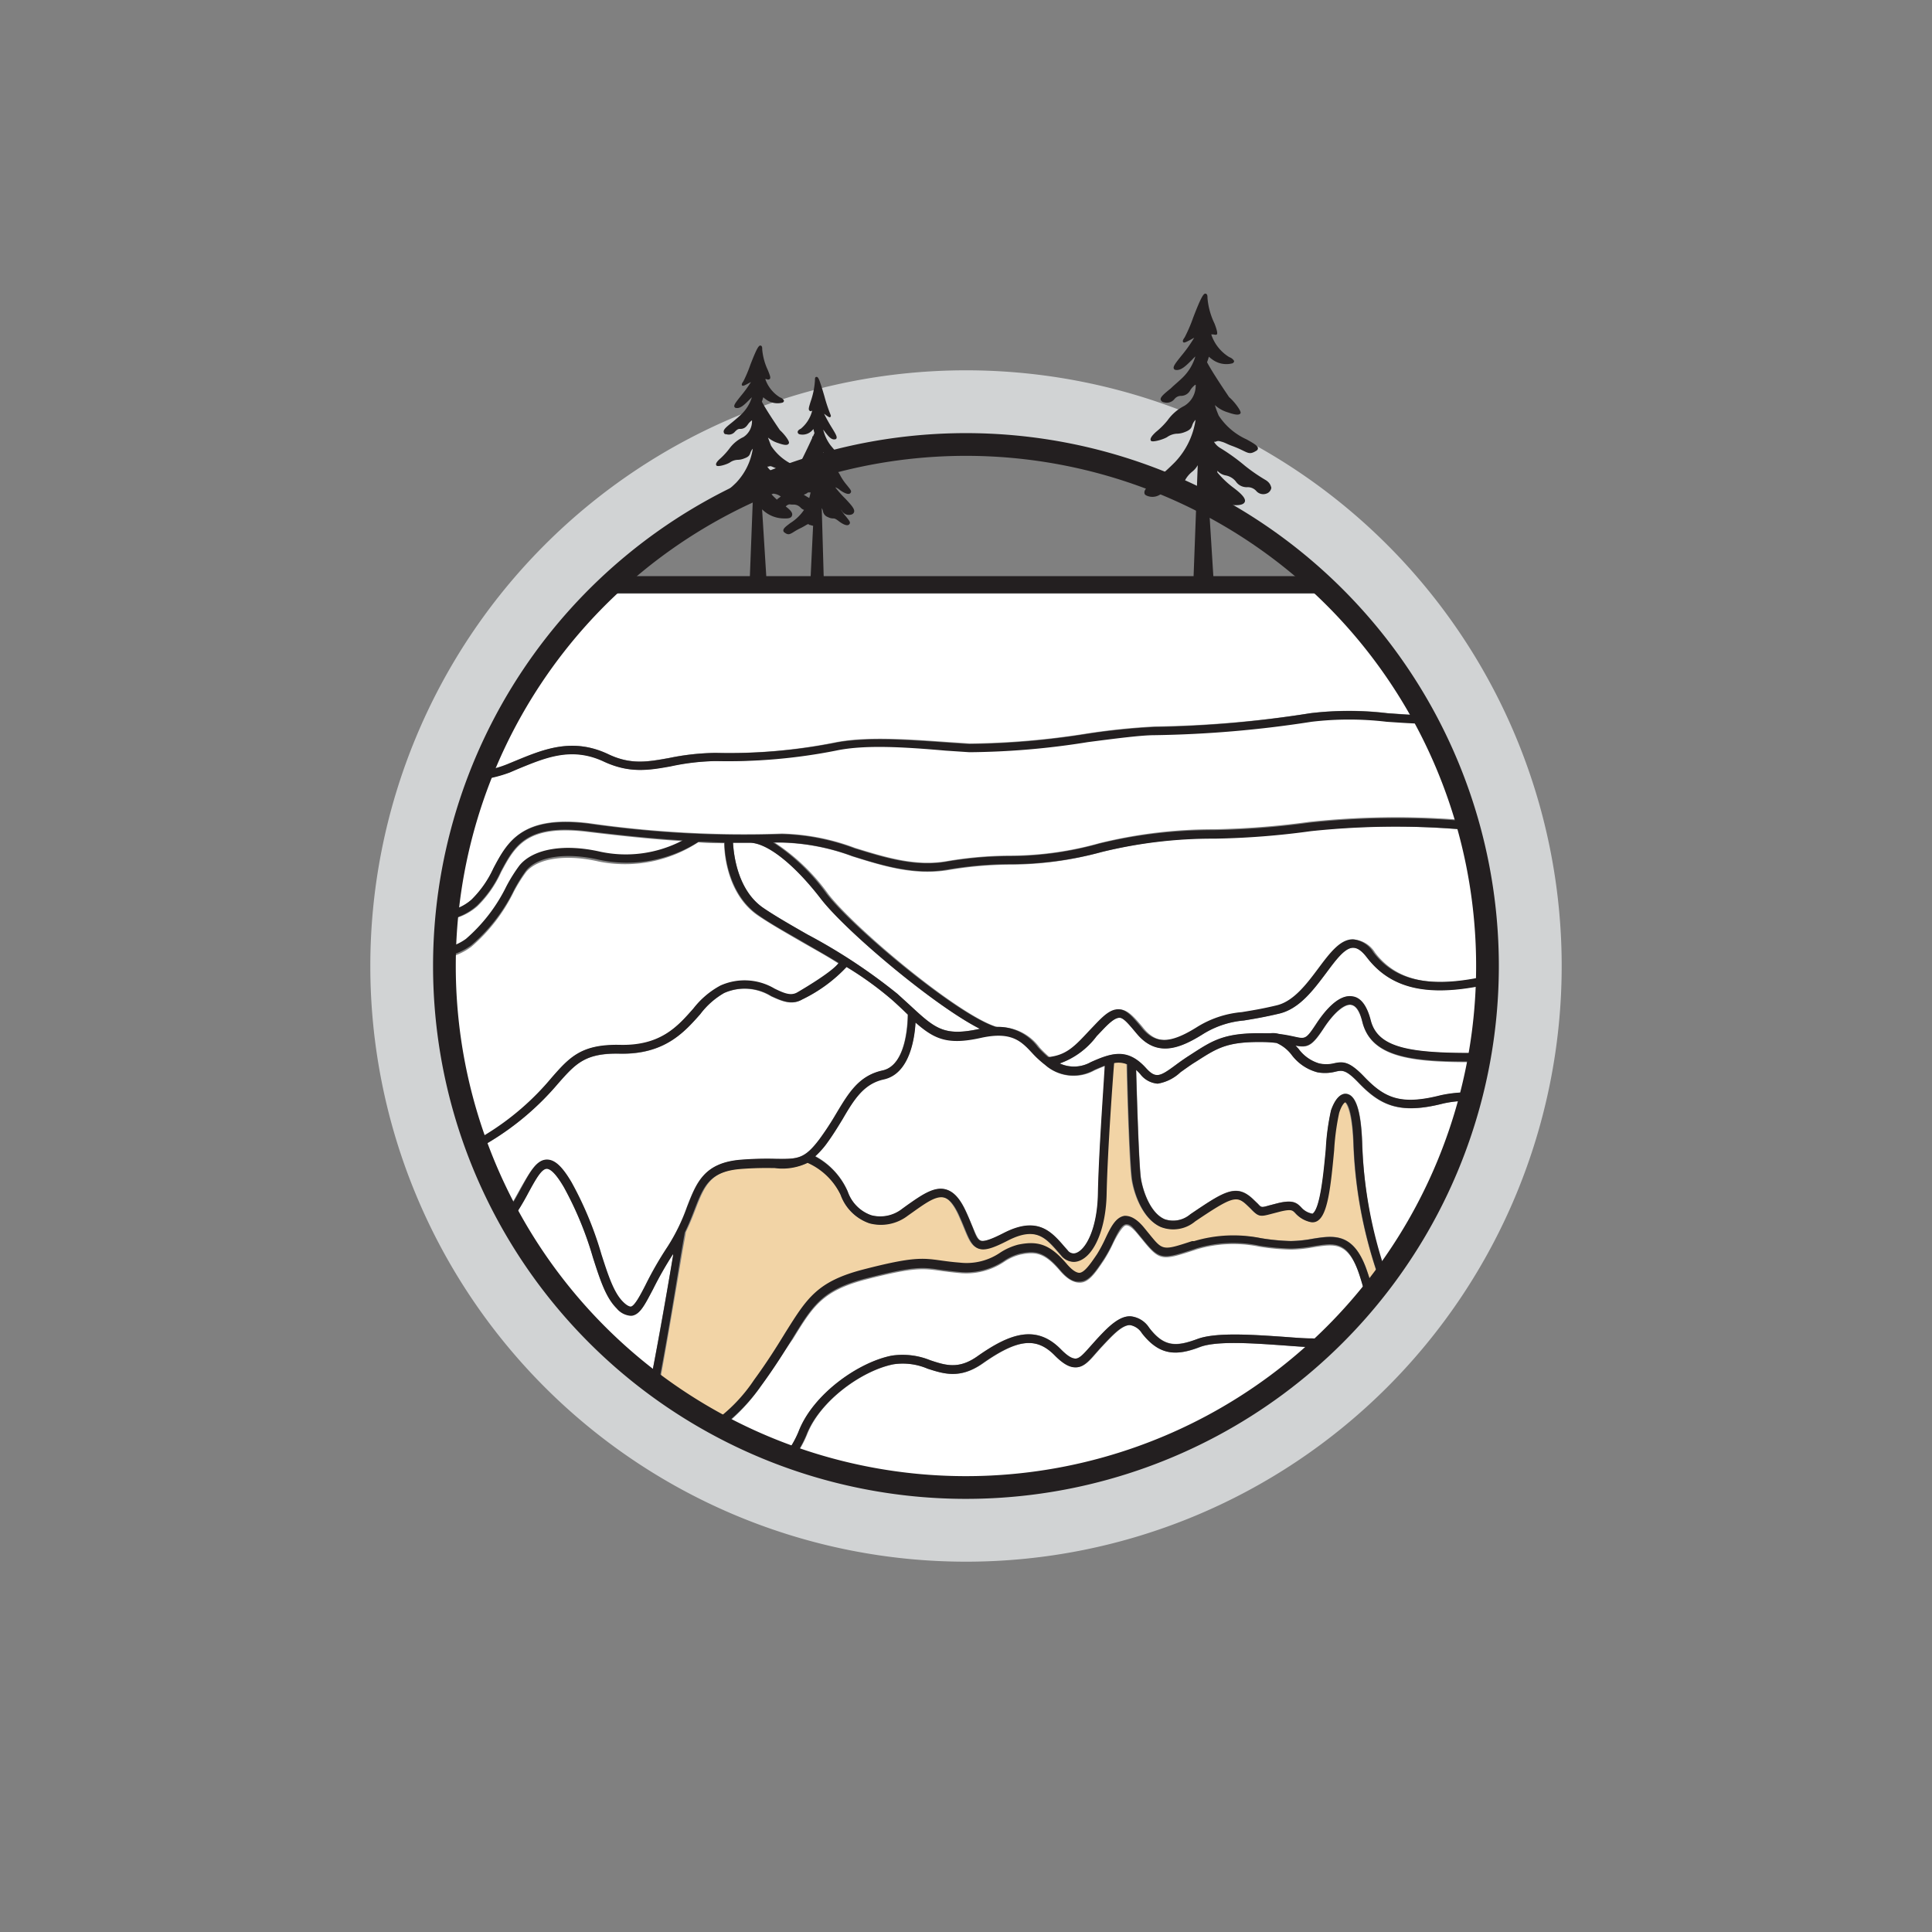 <svg xmlns="http://www.w3.org/2000/svg" viewBox="0 0 170.08 170.08"><rect x="0" y="0" width="170.08" height="170.08" fill="#808080" stroke="none"/><defs><style>.cls-1,.cls-6{fill:none;}.cls-2{fill:#fff;}.cls-3{fill:#f2d4a6;}.cls-4{fill:#231f20;}.cls-5{fill:#d1d3d4;}.cls-6{stroke:#231f20;stroke-miterlimit:10;stroke-width:2px;}</style></defs><title>NOM_4_7</title><g id="Layer_51" data-name="Layer 51"><rect class="cls-1" width="170.08" height="170.08"/></g><g id="_04_-_Strat_Groep" data-name="04 - Strat Groep"><g id="_07" data-name="07"><path class="cls-2" d="M113.17,118.45c-2.81-.2-6-.43-7.5.13-2,.77-3.54.81-5.1-1.21a1.55,1.55,0,0,0-1.06-.72h0c-.69,0-1.48.83-2.31,1.71l-.11.12c-.21.22-.4.44-.57.63-.6.69-1.08,1.24-1.77,1.26-.54,0-1.13-.31-1.87-1.06-1.61-1.63-3.28-1.44-6.36.73-2,1.38-3.42.9-4.82.45a5.56,5.56,0,0,0-3-.39c-2.74.53-6.47,3.15-7.65,6.19a9.23,9.23,0,0,1-1.18,2.08,45.93,45.93,0,0,0,46.44-9.69c-.26,0-.53-.06-.82-.08C114.74,118.57,114,118.51,113.17,118.45Z"/><path class="cls-2" d="M48.12,102.11c.7,0,1.35.6,2.17,2a30.88,30.88,0,0,1,2.63,6.35c.58,1.8,1.08,3.36,1.9,4.17.3.3.53.45.69.42.35-.05.8-.92,1.31-1.93a31,31,0,0,1,1.93-3.35,16.91,16.91,0,0,0,1.71-3.5c.84-2.18,1.51-3.89,4.74-4.15a29,29,0,0,1,3.07-.08c1.93,0,2.52,0,3.84-1.72a25.94,25.94,0,0,0,1.47-2.24c1.09-1.81,2-3.38,4.09-3.82s2.22-4.14,2.23-4.92L79.58,89c-.33-.31-.68-.64-1.08-1a29.43,29.43,0,0,0-4-2.89A13.21,13.21,0,0,1,70.59,88c-.92.53-1.8.13-2.72-.29a4.45,4.45,0,0,0-4.15-.28,7,7,0,0,0-2.11,1.87c-1.4,1.58-3.13,3.55-7.07,3.47-3.06-.07-3.9.89-5.43,2.62a24.35,24.35,0,0,1-6,5.12,12.21,12.21,0,0,1-1.11.61,46.53,46.53,0,0,0,2.55,5.63c.49-.72.9-1.47,1.27-2.15C46.62,103.22,47.21,102.12,48.12,102.11Z"/><path class="cls-2" d="M119.94,90c-.16-.65-.47-1.44-1-1.53s-1.5.67-2.41,2.06c-1,1.56-1.4,1.74-2.48,1.53l.26.28a3.48,3.48,0,0,0,1.81,1.29,2.88,2.88,0,0,0,1.28,0c.81-.18,1.36-.22,2.68,1.16,1.79,1.87,3.19,2.55,6.73,1.65a11,11,0,0,1,2.77-.25c.22-.89.41-1.78.58-2.68C124.51,93.54,120.76,93.22,119.94,90Z"/><path class="cls-3" d="M118.37,97c-.05,0-.31.2-.54.94a21.16,21.16,0,0,0-.44,3.28c-.31,3.36-.58,5.6-1.42,6.19a.82.82,0,0,1-.68.13,2.49,2.49,0,0,1-1.3-.77c-.25-.26-.38-.39-1.35-.15l-.73.19c-1,.27-1.15.28-1.76-.34-.11-.12-.26-.26-.45-.44-.91-.85-1.33-.71-4.54,1.45a3,3,0,0,1-3,.51c-1.46-.62-2.28-2.59-2.54-4.09-.22-1.28-.42-8.79-.45-10.24a2,2,0,0,0-1.15-.11c-.08.94-.58,7.63-.66,11.54-.06,3-1.05,5.37-2.42,5.87a1.36,1.36,0,0,1-.48.09,1.43,1.43,0,0,1-1.09-.54l-.25-.29c-1.12-1.29-2-2.31-4.47-1.05-1.25.64-2,.93-2.58.71s-.83-.82-1.21-1.75c-.15-.37-.33-.8-.56-1.3-.41-.85-.82-1.33-1.26-1.44-.71-.19-1.62.47-2.79,1.3l-.41.29a3.89,3.89,0,0,1-3.36.68A4.12,4.12,0,0,1,74,105.18a5.91,5.91,0,0,0-2.81-2.86,5.07,5.07,0,0,1-2.89.46c-.77,0-1.73,0-3,.08-2.76.22-3.27,1.52-4.1,3.67-.23.6-.49,1.25-.82,1.93,0,.13-.18,1-.37,2.13-.81,4.82-1.47,8.6-2,11.51a45.8,45.8,0,0,0,4.92,3.13,14.15,14.15,0,0,0,3.5-3.64c1.2-1.64,2.06-3,2.74-4.14,1.85-3,2.78-4.53,6.9-5.59,4.37-1.13,5.2-1,6.85-.78.44.06.94.13,1.6.18a5.24,5.24,0,0,0,3.57-.87,5.35,5.35,0,0,1,1.59-.71c1.82-.38,2.86,0,4.29,1.71.45.53.84.79,1.1.77.43,0,.94-.73,1.56-1.65a12.66,12.66,0,0,0,.73-1.37c.47-1,.92-1.91,1.71-2,.53-.06,1.05.25,1.66,1l.53.65c1.16,1.42,1.16,1.42,3.73.58l.18,0A12.08,12.08,0,0,1,111,109a18.92,18.92,0,0,0,2.66.24,11.42,11.42,0,0,0,1.91-.2c1.82-.29,3.53-.56,4.7,2.61a20.44,20.44,0,0,1,.63,2.06c.22-.26.42-.53.62-.8a39.79,39.79,0,0,1-2.39-12.27C119,97.37,118.37,97,118.37,97Z"/><path class="cls-2" d="M92,93.74a8.73,8.73,0,0,1-1.12-1.06c-1-1.05-1.82-2-4.5-1.37-3,.65-4.13.12-5.79-1.33-.09,1.49-.55,4.51-2.8,5-1.74.38-2.56,1.75-3.61,3.48-.45.74-.92,1.51-1.51,2.3a7.89,7.89,0,0,1-.92,1,6.44,6.44,0,0,1,2.87,3.1A3.37,3.37,0,0,0,76.73,107a3.12,3.12,0,0,0,2.72-.57l.4-.29c1.33-.94,2.37-1.69,3.42-1.42.68.18,1.23.77,1.74,1.85.24.51.43,1,.58,1.34.31.74.51,1.23.78,1.33s1.15-.25,2-.67c3-1.54,4.21-.14,5.38,1.22l.25.28a.65.65,0,0,0,.76.25c.89-.33,1.86-2.25,1.92-5.18.07-3.66.52-9.71.64-11.31-.29.11-.6.24-.94.39A3.76,3.76,0,0,1,92,93.74Z"/><path class="cls-2" d="M86.26,90.57h0c-4.08-2.07-11.85-8.64-14-11.45-2.35-3.05-4.74-4.93-6.26-4.93H64.53c.06,1.07.41,4.22,2.7,5.76,1,.69,2.39,1.48,3.84,2.31A49.52,49.52,0,0,1,79,87.49l1.09,1C82.34,90.56,83.1,91.26,86.26,90.57Z"/><path class="cls-2" d="M127,97.15c-3.86,1-5.54.14-7.46-1.87-1.08-1.14-1.4-1.07-2-.94a3.68,3.68,0,0,1-1.58.06,4.15,4.15,0,0,1-2.22-1.52,3.34,3.34,0,0,0-1.34-1.07,9.81,9.81,0,0,0-1-.08c-3.26-.07-4.13.47-6,1.66l-.32.2c-.43.28-.81.56-1.15.8a3.82,3.82,0,0,1-2,1,2.13,2.13,0,0,1-1.54-.85,4.07,4.07,0,0,0-.36-.36c.06,2.19.24,8.51.43,9.62s.83,3,2.09,3.53a2.32,2.32,0,0,0,2.25-.44c2.94-2,4-2.72,5.47-1.38l.48.46c.32.33.32.34,1,.14l.73-.19c1.3-.32,1.67-.07,2.08.36a1.69,1.69,0,0,0,1,.56c.68-.45,1-3.58,1.17-5.66a20.59,20.59,0,0,1,.46-3.44c.32-1,.84-1.52,1.36-1.45.83.11,1.28,1.53,1.38,4.34A39.55,39.55,0,0,0,122,112.25a45.59,45.59,0,0,0,7.36-15.33A9.5,9.5,0,0,0,127,97.15Z"/><path class="cls-2" d="M59.25,110.36a32.3,32.3,0,0,0-1.76,3.09c-.71,1.38-1.13,2.22-1.86,2.33h-.16a1.78,1.78,0,0,1-1.18-.64c-.95-.94-1.45-2.5-2.09-4.47a30.36,30.36,0,0,0-2.56-6.2c-.79-1.35-1.25-1.6-1.51-1.62-.47,0-1,1-1.61,2.1A21.77,21.77,0,0,1,45,107.48a45.87,45.87,0,0,0,12.28,14.11q.82-4.38,2-11.12Z"/><path class="cls-2" d="M48.54,94.91c1.58-1.78,2.62-3,6-2.88,3.63.09,5.12-1.67,6.49-3.22a7.49,7.49,0,0,1,2.36-2,5.17,5.17,0,0,1,4.77.27c.92.43,1.48.65,2,.33,2.7-1.54,3.44-2.31,3.64-2.59-1-.65-2.14-1.27-3.17-1.86-1.45-.84-2.83-1.63-3.88-2.34-2.63-1.77-3-5.25-3-6.39-.73,0-1.49,0-2.28-.08a11.71,11.71,0,0,1-8.78,1.69c-2.87-.66-5.38-.29-6.39.95a13.67,13.67,0,0,0-1.07,1.72,15.07,15.07,0,0,1-3.75,4.85,5.45,5.45,0,0,1-2.36,1,46,46,0,0,0,2.63,16.15c.32-.16.65-.33,1-.53A23.55,23.55,0,0,0,48.54,94.91Z"/><path class="cls-2" d="M115.36,73.12a70.36,70.36,0,0,1-8.46.66A41.15,41.15,0,0,0,97,75a30.47,30.47,0,0,1-8.09,1.12,33.08,33.08,0,0,0-5.38.47c-3,.52-5.76-.34-8.47-1.19a19.21,19.21,0,0,0-6.19-1.22l-.66,0a17.72,17.72,0,0,1,4.7,4.51c2.37,3.08,11.58,10.77,14.91,11.73a4.35,4.35,0,0,1,3.69,1.78,9.41,9.41,0,0,0,.91.88c1.59-.17,2.32-.94,3.61-2.32l.6-.63c.73-.77,1.35-1.3,2-1.26s1.17.61,1.92,1.49l.15.19c1.16,1.38,2.46,1.36,4.77-.08a8.87,8.87,0,0,1,4-1.35c.78-.13,1.76-.28,3.08-.6,1.51-.36,2.67-1.92,3.69-3.3s1.86-2.5,3-2.51h0a2.41,2.41,0,0,1,1.82,1.16c1.92,2.51,5,3.19,10,2.06A46,46,0,0,0,129.33,73l-1,0A71.24,71.24,0,0,0,115.36,73.12Z"/><path class="cls-2" d="M120.34,84.29c-.44-.57-.82-.88-1.23-.86-.72,0-1.51,1.07-2.35,2.2-1.1,1.49-2.35,3.16-4.13,3.59-1.35.32-2.33.48-3.13.61a8.12,8.12,0,0,0-3.68,1.25c-1.94,1.2-4,2-5.74-.08l-.16-.19c-.61-.73-1-1.21-1.36-1.22s-.74.3-1.43,1l-.59.62a6.94,6.94,0,0,1-3.25,2.4A3,3,0,0,0,96,93.52c1.83-.83,3.24-1.27,4.86.52.86.95,1.24.73,2.59-.25.35-.26.74-.54,1.19-.83l.31-.2c1.86-1.2,2.89-1.86,6.41-1.78l.43,0h0a2,2,0,0,1,.79.06c.58.07,1,.17,1.36.24,1,.21,1,.23,1.93-1.16.79-1.2,2-2.59,3.16-2.39.74.12,1.28.82,1.61,2.09.64,2.49,3.51,2.94,9.62,2.89a45.91,45.91,0,0,0,.62-6.07C125.67,87.81,122.44,87,120.34,84.29Z"/><path class="cls-2" d="M44.61,78.09a14,14,0,0,1,1.14-1.82c1.2-1.48,3.94-2,7.13-1.22a10.75,10.75,0,0,0,7.25-1c-2.35-.14-5-.4-8.38-.81-5.39-.67-6.42,1.28-7.63,3.54a9.84,9.84,0,0,1-2.09,3A5.09,5.09,0,0,1,39.32,81c-.08.84-.13,1.69-.15,2.54a4.53,4.53,0,0,0,1.88-.8A14.59,14.59,0,0,0,44.61,78.09Z"/><path class="cls-2" d="M45.3,67c2.49-1,5.06-2.12,8.24-.61,2,.95,3.48.67,5.37.33A21.37,21.37,0,0,1,63,66.28a48.09,48.09,0,0,0,10.44-.91c2.69-.56,6.33-.31,9.86-.06l2.09.14a69.77,69.77,0,0,0,10.29-.88,59.26,59.26,0,0,1,6-.62,96.61,96.61,0,0,0,13.71-1.17,28.46,28.46,0,0,1,6.78,0c1,.07,2.09.15,3.16.17a46,46,0,0,0-7.76-10.33c-.12-.13-.25-.24-.37-.36H53c-.12.12-.25.23-.37.36A45.56,45.56,0,0,0,42.45,67.87a9.4,9.4,0,0,0,2.11-.56Z"/><path class="cls-2" d="M43.46,76.4c1.22-2.3,2.49-4.67,8.38-3.94a96.23,96.23,0,0,0,17,.92,19.57,19.57,0,0,1,6.43,1.26c2.63.81,5.34,1.66,8.12,1.16a33.51,33.51,0,0,1,5.49-.48,29.22,29.22,0,0,0,7.91-1.1A41.79,41.79,0,0,1,106.87,73a70.26,70.26,0,0,0,8.37-.65,71.23,71.23,0,0,1,13.09-.2l.79,0a45.19,45.19,0,0,0-3.43-8.55c-1.24,0-2.45-.1-3.64-.18a28.08,28.08,0,0,0-6.61,0,98.57,98.57,0,0,1-13.83,1.18c-1.13,0-3.32.28-5.86.61a68.44,68.44,0,0,1-10.43.89l-2.1-.14c-3.47-.25-7.06-.5-9.65,0A48.81,48.81,0,0,1,63,67a20.36,20.36,0,0,0-3.94.44c-1.94.35-3.61.66-5.82-.39-2.88-1.37-5.18-.4-7.63.62l-.74.31a11.49,11.49,0,0,1-2.7.65A46.45,46.45,0,0,0,39.39,80.2a4.23,4.23,0,0,0,2.14-1A9.28,9.28,0,0,0,43.46,76.4Z"/><path class="cls-2" d="M115.66,109.8a12.19,12.19,0,0,1-2,.21,20.07,20.07,0,0,1-2.76-.25,11.28,11.28,0,0,0-5.55.23l-.17.06c-2.84.92-3.07,1-4.55-.83l-.52-.63c-.41-.49-.75-.75-1-.71s-.76.83-1.12,1.59a12.67,12.67,0,0,1-.79,1.45c-.78,1.17-1.35,2-2.14,2-.55,0-1.09-.3-1.71-1-1.37-1.62-2.17-1.76-3.56-1.46a4.35,4.35,0,0,0-1.36.61,6,6,0,0,1-4,1c-.67-.06-1.18-.13-1.63-.19-1.56-.22-2.33-.33-6.57.76-3.82,1-4.64,2.33-6.44,5.26C69,119,68.18,120.37,67,122a16.29,16.29,0,0,1-3.36,3.6,44.27,44.27,0,0,0,5.51,2.45A8.6,8.6,0,0,0,70.31,126c1.27-3.28,5.27-6.09,8.2-6.66a6.46,6.46,0,0,1,3.39.41c1.33.44,2.49.82,4.14-.35,2.82-2,5.15-2.84,7.33-.64.57.58,1,.85,1.32.84s.72-.43,1.23-1l.58-.65.11-.12c1-1,1.94-2,2.94-1.95a2.21,2.21,0,0,1,1.61,1c1.31,1.7,2.37,1.67,4.24,1,1.65-.62,4.93-.38,7.83-.18.79.06,1.55.12,2.26.15A10,10,0,0,1,117,118l.55-.53c1-1,1.91-2,2.78-3-.22-.86-.45-1.72-.74-2.52C118.58,109.34,117.48,109.51,115.66,109.8Z"/><path class="cls-4" d="M115.53,50.72h-61c-.54.49-1.08,1-1.6,1.5h64.18C116.6,51.71,116.07,51.21,115.53,50.72Z"/><path class="cls-4" d="M45.59,67.7c2.45-1,4.75-2,7.63-.62,2.21,1,3.88.74,5.82.39A20.36,20.36,0,0,1,63,67a48.81,48.81,0,0,0,10.59-.92c2.59-.55,6.18-.3,9.65,0l2.1.14a68.44,68.44,0,0,0,10.43-.89c2.54-.33,4.73-.61,5.86-.61a98.57,98.57,0,0,0,13.83-1.18,28.08,28.08,0,0,1,6.61,0c1.19.08,2.4.17,3.64.18-.14-.25-.29-.5-.43-.76-1.07,0-2.12-.1-3.16-.17a28.46,28.46,0,0,0-6.78,0A96.61,96.61,0,0,1,101.61,64a59.26,59.26,0,0,0-6,.62,69.77,69.77,0,0,1-10.29.88l-2.09-.14c-3.53-.25-7.17-.5-9.86.06A48.09,48.09,0,0,1,63,66.28a21.37,21.37,0,0,0-4.07.45c-1.89.34-3.38.62-5.37-.33-3.18-1.51-5.75-.43-8.24.61l-.74.3a9.4,9.4,0,0,1-2.11.56c-.11.26-.2.53-.3.79a11.49,11.49,0,0,0,2.7-.65Z"/><path class="cls-4" d="M126.81,96.42c-3.54.9-4.94.22-6.73-1.65-1.32-1.38-1.87-1.34-2.68-1.16a2.88,2.88,0,0,1-1.28,0,3.48,3.48,0,0,1-1.81-1.29l-.26-.28c1.08.21,1.46,0,2.48-1.53.91-1.39,1.81-2.16,2.41-2.06s.84.88,1,1.53c.82,3.19,4.57,3.51,10.22,3.46.05-.25.09-.5.13-.75-6.11.05-9-.4-9.62-2.89-.33-1.27-.87-2-1.61-2.09-1.18-.2-2.37,1.19-3.16,2.39-.91,1.39-1,1.37-1.93,1.16-.33-.07-.78-.17-1.36-.24a2,2,0,0,0-.79-.06h0l-.43,0c-3.52-.08-4.55.58-6.41,1.78l-.31.2c-.45.29-.84.57-1.19.83-1.35,1-1.73,1.2-2.59.25-1.62-1.79-3-1.35-4.86-.52a3,3,0,0,1-2.74.12,6.94,6.94,0,0,0,3.25-2.4l.59-.62c.69-.73,1.11-1,1.43-1s.75.49,1.36,1.22l.16.19c1.77,2.11,3.8,1.28,5.74.08a8.12,8.12,0,0,1,3.68-1.25c.8-.13,1.78-.29,3.13-.61,1.78-.43,3-2.1,4.13-3.59.84-1.13,1.63-2.2,2.35-2.2.41,0,.79.29,1.23.86,2.1,2.74,5.33,3.52,10.57,2.38,0-.25,0-.51,0-.77-5,1.13-8.07.45-10-2.06a2.41,2.41,0,0,0-1.82-1.16h0c-1.1,0-2,1.17-3,2.51s-2.18,2.94-3.69,3.3c-1.32.32-2.3.47-3.08.6a8.87,8.87,0,0,0-4,1.35c-2.31,1.44-3.61,1.46-4.77.08l-.15-.19c-.75-.88-1.24-1.47-1.92-1.49s-1.26.49-2,1.26l-.6.63c-1.29,1.38-2,2.15-3.61,2.32a9.41,9.41,0,0,1-.91-.88,4.35,4.35,0,0,0-3.69-1.78c-3.33-1-12.54-8.65-14.91-11.73a17.72,17.72,0,0,0-4.7-4.51l.66,0A19.21,19.21,0,0,1,75,75.35c2.71.85,5.51,1.71,8.47,1.19a33.08,33.08,0,0,1,5.38-.47A30.47,30.47,0,0,0,97,75a41.15,41.15,0,0,1,9.94-1.17,70.36,70.36,0,0,0,8.46-.66,71.24,71.24,0,0,1,12.93-.19l1,0c-.07-.25-.13-.5-.21-.75l-.79,0a71.23,71.23,0,0,0-13.09.2,70.26,70.26,0,0,1-8.37.65,41.79,41.79,0,0,0-10.11,1.19,29.22,29.22,0,0,1-7.91,1.1,33.51,33.51,0,0,0-5.49.48c-2.78.5-5.49-.35-8.12-1.16a19.57,19.57,0,0,0-6.43-1.26,96.23,96.23,0,0,1-17-.92c-5.89-.73-7.16,1.64-8.38,3.94a9.28,9.28,0,0,1-1.93,2.75,4.23,4.23,0,0,1-2.14,1c0,.26,0,.52-.07.78A5.09,5.09,0,0,0,42,79.71a9.84,9.84,0,0,0,2.09-3c1.21-2.26,2.24-4.21,7.63-3.54,3.34.41,6,.67,8.38.81a10.75,10.75,0,0,1-7.25,1c-3.19-.73-5.93-.26-7.13,1.22a14,14,0,0,0-1.14,1.82,14.59,14.59,0,0,1-3.56,4.63,4.53,4.53,0,0,1-1.88.8c0,.25,0,.5,0,.75a5.45,5.45,0,0,0,2.36-1,15.07,15.07,0,0,0,3.75-4.85,13.67,13.67,0,0,1,1.07-1.72c1-1.24,3.52-1.61,6.39-.95A11.71,11.71,0,0,0,61.5,74.1c.79,0,1.55.06,2.28.08,0,1.14.4,4.62,3,6.39,1,.71,2.43,1.5,3.88,2.34,1,.59,2.12,1.21,3.17,1.86-.2.28-.94,1-3.64,2.59-.56.32-1.12.1-2-.33a5.17,5.17,0,0,0-4.77-.27,7.49,7.49,0,0,0-2.36,2c-1.37,1.55-2.86,3.31-6.49,3.22-3.4-.07-4.44,1.1-6,2.88a23.55,23.55,0,0,1-5.79,5c-.32.2-.65.37-1,.53.08.24.18.47.26.71a12.21,12.21,0,0,0,1.11-.61,24.35,24.35,0,0,0,6-5.12c1.53-1.73,2.37-2.69,5.43-2.62,3.94.08,5.67-1.89,7.07-3.47a7,7,0,0,1,2.11-1.87,4.45,4.45,0,0,1,4.15.28c.92.42,1.8.82,2.72.29a13.21,13.21,0,0,0,3.9-2.85,29.43,29.43,0,0,1,4,2.89c.4.35.75.68,1.08,1l.32.29c0,.78-.13,4.46-2.23,4.92s-3,2-4.09,3.82a25.94,25.94,0,0,1-1.47,2.24c-1.32,1.76-1.91,1.75-3.84,1.72a29,29,0,0,0-3.07.08c-3.23.26-3.9,2-4.74,4.15a16.91,16.91,0,0,1-1.71,3.5,31,31,0,0,0-1.93,3.35c-.51,1-1,1.88-1.31,1.93-.16,0-.39-.12-.69-.42-.82-.81-1.32-2.37-1.9-4.17a30.88,30.88,0,0,0-2.63-6.35c-.82-1.39-1.47-2-2.17-2-.91,0-1.5,1.11-2.26,2.5-.37.68-.78,1.43-1.27,2.15l.4.72A21.77,21.77,0,0,0,46.52,105c.59-1.08,1.14-2.1,1.61-2.1.26,0,.72.27,1.51,1.62a30.36,30.36,0,0,1,2.56,6.2c.64,2,1.14,3.53,2.09,4.47a1.78,1.78,0,0,0,1.18.64h.16c.73-.11,1.15-1,1.86-2.33a32.3,32.3,0,0,1,1.76-3.09l0,.11q-1.12,6.75-2,11.12l.66.51c.57-2.91,1.23-6.69,2-11.51.19-1.12.34-2,.37-2.13.33-.68.59-1.33.82-1.93.83-2.15,1.34-3.45,4.1-3.67,1.27-.1,2.23-.09,3-.08a5.07,5.07,0,0,0,2.89-.46A5.91,5.91,0,0,1,74,105.18a4.12,4.12,0,0,0,2.56,2.52,3.89,3.89,0,0,0,3.36-.68l.41-.29c1.17-.83,2.08-1.49,2.79-1.3.44.11.85.59,1.26,1.44.23.5.41.93.56,1.3.38.93.64,1.54,1.21,1.75s1.33-.07,2.58-.71c2.46-1.26,3.35-.24,4.47,1.05l.25.29a1.43,1.43,0,0,0,1.09.54A1.36,1.36,0,0,0,95,111c1.37-.5,2.36-2.91,2.42-5.87.08-3.91.58-10.6.66-11.54a2,2,0,0,1,1.15.11c0,1.45.23,9,.45,10.24.26,1.5,1.08,3.47,2.54,4.09a3,3,0,0,0,3-.51c3.21-2.16,3.63-2.3,4.54-1.45.19.18.34.32.45.44.61.62.76.61,1.76.34l.73-.19c1-.24,1.1-.11,1.35.15a2.49,2.49,0,0,0,1.3.77.82.82,0,0,0,.68-.13c.84-.59,1.11-2.83,1.42-6.19a21.16,21.16,0,0,1,.44-3.28c.23-.74.49-.93.54-.94s.61.33.73,3.62a39.79,39.79,0,0,0,2.39,12.27c.18-.23.36-.45.53-.68a39.55,39.55,0,0,1-2.17-11.61c-.1-2.81-.55-4.23-1.38-4.34-.52-.07-1,.45-1.36,1.45a20.59,20.59,0,0,0-.46,3.44c-.2,2.08-.49,5.21-1.17,5.66a1.69,1.69,0,0,1-1-.56c-.41-.43-.78-.68-2.08-.36l-.73.19c-.71.2-.71.19-1-.14l-.48-.46c-1.44-1.34-2.53-.6-5.47,1.38a2.32,2.32,0,0,1-2.25.44c-1.26-.53-1.91-2.47-2.09-3.53s-.37-7.43-.43-9.62a4.07,4.07,0,0,1,.36.36,2.13,2.13,0,0,0,1.54.85,3.82,3.82,0,0,0,2-1c.34-.24.72-.52,1.15-.8l.32-.2c1.85-1.19,2.72-1.73,6-1.66a9.81,9.81,0,0,1,1,.08,3.34,3.34,0,0,1,1.34,1.07A4.15,4.15,0,0,0,116,94.4a3.68,3.68,0,0,0,1.58-.06c.57-.13.89-.2,2,.94,1.92,2,3.6,2.85,7.46,1.87a9.5,9.5,0,0,1,2.39-.23c.07-.25.14-.5.2-.75A11,11,0,0,0,126.81,96.42ZM79,87.49a49.52,49.52,0,0,0-7.93-5.23c-1.45-.83-2.82-1.62-3.84-2.31-2.29-1.54-2.64-4.69-2.7-5.76H66c1.52,0,3.91,1.88,6.26,4.93,2.16,2.81,9.93,9.38,14,11.45h0c-3.16.69-3.92,0-6.17-2.09Zm17.65,17.63c-.06,2.93-1,4.85-1.92,5.18a.65.65,0,0,1-.76-.25l-.25-.28c-1.17-1.36-2.39-2.76-5.38-1.22-.82.42-1.63.79-2,.67s-.47-.59-.78-1.33c-.15-.38-.34-.83-.58-1.34-.51-1.08-1.06-1.67-1.74-1.85-1-.27-2.09.48-3.42,1.42l-.4.29a3.12,3.12,0,0,1-2.72.57,3.37,3.37,0,0,1-2.07-2.07,6.44,6.44,0,0,0-2.87-3.1,7.89,7.89,0,0,0,.92-1c.59-.79,1.06-1.56,1.51-2.3,1-1.73,1.87-3.1,3.61-3.48,2.25-.49,2.71-3.51,2.8-5,1.66,1.45,2.82,2,5.79,1.33,2.68-.58,3.53.32,4.5,1.37A8.73,8.73,0,0,0,92,93.74a3.76,3.76,0,0,0,4.31.46c.34-.15.65-.28.94-.39C97.17,95.41,96.72,101.46,96.65,105.12Z"/><path class="cls-4" d="M115.54,109.06a11.42,11.42,0,0,1-1.91.2A18.92,18.92,0,0,1,111,109a12.08,12.08,0,0,0-5.88.26l-.18,0c-2.57.84-2.57.84-3.73-.58l-.53-.65c-.61-.72-1.13-1-1.66-1-.79.1-1.24,1-1.71,2a12.66,12.66,0,0,1-.73,1.37c-.62.92-1.13,1.63-1.56,1.65-.26,0-.65-.24-1.1-.77-1.43-1.68-2.47-2.09-4.29-1.71a5.35,5.35,0,0,0-1.59.71,5.24,5.24,0,0,1-3.57.87c-.66-.05-1.16-.12-1.6-.18-1.65-.23-2.48-.35-6.85.78-4.12,1.06-5,2.57-6.9,5.59-.68,1.11-1.54,2.5-2.74,4.14a14.15,14.15,0,0,1-3.5,3.64l.74.41A16.29,16.29,0,0,0,67,122c1.23-1.67,2.09-3.07,2.78-4.2,1.8-2.93,2.62-4.27,6.44-5.26,4.24-1.09,5-1,6.57-.76.45.06,1,.13,1.63.19a6,6,0,0,0,4-1,4.35,4.35,0,0,1,1.36-.61c1.39-.3,2.19-.16,3.56,1.46.62.73,1.16,1.06,1.71,1,.79,0,1.36-.82,2.14-2a12.67,12.67,0,0,0,.79-1.45c.36-.76.74-1.54,1.12-1.59s.59.22,1,.71l.52.63c1.48,1.82,1.71,1.75,4.55.83l.17-.06a11.28,11.28,0,0,1,5.55-.23,20.07,20.07,0,0,0,2.76.25,12.19,12.19,0,0,0,2-.21c1.82-.29,2.92-.46,3.88,2.13.29.8.52,1.66.74,2.52l.59-.72a20.44,20.44,0,0,0-.63-2.06C119.07,108.5,117.36,108.77,115.54,109.06Z"/><path class="cls-4" d="M113.23,117.7c-2.9-.2-6.18-.44-7.83.18-1.87.7-2.93.73-4.24-1a2.21,2.21,0,0,0-1.61-1c-1-.07-2,.92-2.94,1.95l-.11.12-.58.65c-.51.57-.87,1-1.23,1s-.75-.26-1.32-.84c-2.18-2.2-4.51-1.34-7.33.64-1.65,1.17-2.81.79-4.14.35a6.46,6.46,0,0,0-3.39-.41c-2.93.57-6.93,3.38-8.2,6.66a8.6,8.6,0,0,1-1.21,2.07l.73.28A9.23,9.23,0,0,0,71,126.29c1.18-3,4.91-5.66,7.65-6.19a5.56,5.56,0,0,1,3,.39c1.4.45,2.85.93,4.82-.45,3.08-2.17,4.75-2.36,6.36-.73.74.75,1.33,1.09,1.87,1.06.69,0,1.17-.57,1.77-1.26.17-.19.36-.41.57-.63l.11-.12c.83-.88,1.62-1.71,2.31-1.71h0a1.55,1.55,0,0,1,1.06.72c1.56,2,3.05,2,5.1,1.21,1.49-.56,4.69-.33,7.5-.13.8.06,1.57.12,2.28.15.29,0,.56,0,.82.08L117,118a10,10,0,0,0-1.46-.18C114.78,117.82,114,117.76,113.23,117.7Z"/><path class="cls-5" d="M85,32.6A52.44,52.44,0,1,0,137.48,85,52.44,52.44,0,0,0,85,32.6Zm32.46,84.9a45.91,45.91,0,1,1,0-64.92A45.9,45.9,0,0,1,117.5,117.5Z"/><path class="cls-6" d="M117.5,117.5a45.91,45.91,0,1,1,0-64.92A45.9,45.9,0,0,1,117.5,117.5Z"/><path class="cls-4" d="M71.2,43.82a10.34,10.34,0,0,1-1.44-1A14.32,14.32,0,0,0,68,41.52a1.26,1.26,0,0,1-.45-.44l.09,0c.19-.06.19-.06.45.05l.73.3a8.66,8.66,0,0,1,.8.34c.4.2.53.26.95,0a.19.19,0,0,0,.12-.17c0-.19-.26-.35-.81-.66a4.63,4.63,0,0,1-2-1.7q-.13-.33-.27-.72a2.62,2.62,0,0,0,.94.5c.54.19.81.2.9,0s-.51-.91-.79-1.15c0,0-1.17-1.7-1.59-2.51q.08-.21.12-.39a1.73,1.73,0,0,0,.21.17,1.71,1.71,0,0,0,1.5.3c.11-.06.12-.14.11-.18s-.12-.2-.35-.28a3.07,3.07,0,0,1-1.29-1.61l.1,0a.26.26,0,0,0,.29,0c.12-.12,0-.36-.16-.78a5.33,5.33,0,0,1-.5-1.83c0-.16,0-.32-.16-.34s-.36.34-.89,1.71a11.37,11.37,0,0,1-.61,1.44c-.11.15-.18.28-.11.36s.21,0,.52-.16l.26-.14a10.85,10.85,0,0,1-.91,1.25c-.42.53-.61.77-.55.93a.16.16,0,0,0,.12.1c.4.09.77-.29,1.24-.76l.18-.18a3.53,3.53,0,0,1-.86,1.44c-.3.29-.61.55-.89.78-.49.39-.78.63-.73.85s.19.18.25.19a.7.7,0,0,0,.76-.25c.13-.12.25-.24.44-.22.38,0,.55-.21.71-.44A1.4,1.4,0,0,1,66.2,37h0a1.66,1.66,0,0,1-.76,1.48,3.17,3.17,0,0,0-1.22,1,6.36,6.36,0,0,1-.77.85c-.36.31-.48.51-.38.65s.83-.06,1.16-.25a1.31,1.31,0,0,1,.69-.25,1.59,1.59,0,0,0,.59-.12c.4-.14.48-.28.55-.5a1,1,0,0,1,.21-.36,5.55,5.55,0,0,1-1.47,3c-.43.42-.87.79-1.27,1.11-.67.55-1.08.89-1,1.16s.25.23.33.25a1,1,0,0,0,1-.35.86.86,0,0,1,.61-.32h0a1.07,1.07,0,0,0,1-.61,2,2,0,0,1,.48-.52,1.93,1.93,0,0,0,.37-.43l-.32,8.3h1.48l-.39-6.25a2.75,2.75,0,0,0,1.93.8h.09c.23,0,.55,0,.62-.27s-.2-.54-.86-1a6.27,6.27,0,0,1-1.16-1.1v-.08a1,1,0,0,0,.56.3A1.21,1.21,0,0,1,69,44a1,1,0,0,0,.83.42.83.83,0,0,1,.65.27.7.7,0,0,0,.73.2.55.55,0,0,0,.37-.44C71.63,44.28,71.59,44,71.2,43.82Z"/><path class="cls-4" d="M73.53,42.9l0,0a1.09,1.09,0,0,1,.41.24c.26.19.73.46.91.28s0-.33-.26-.67a5,5,0,0,1-.59-.84A2.79,2.79,0,0,0,73,40.8a1.49,1.49,0,0,1-.53-1,1.61,1.61,0,0,1,.17.28c.12.21.25.45.52.45h.07c.11,0,.18.08.28.2a.51.51,0,0,0,.62.26.26.26,0,0,0,.2-.18c0-.2-.19-.46-.55-.85-.21-.23-.45-.49-.68-.78a3.76,3.76,0,0,1-.63-1.36l.07.09c.36.47.63.85,1,.76a.12.12,0,0,0,.1-.09c.06-.15-.08-.39-.41-.93a13.93,13.93,0,0,1-.68-1.22.71.71,0,0,1,.14.1c.24.17.34.25.42.17s0-.19-.06-.36a13.52,13.52,0,0,1-.47-1.44c-.44-1.5-.54-1.73-.7-1.72s-.13.17-.14.35a6.93,6.93,0,0,1-.38,1.83c-.14.46-.22.68-.1.79s.2,0,.24,0h0a3,3,0,0,1-1,1.59c-.19.09-.28.19-.28.3a.22.22,0,0,0,.16.19,1.16,1.16,0,0,0,1.11-.33l.12-.13a3,3,0,0,0,.09.35l-.13.3h-.06v.11c-.38.86-1,2.09-1,2.09-.3.35-.77,1-.59,1.19s.31.11.7-.07a2.44,2.44,0,0,0,.49-.28l-.11.11a11.11,11.11,0,0,0-1.34,1.26,9,9,0,0,1-1.08,1,.66.66,0,0,0-.32.67.48.48,0,0,0,.38.38.47.47,0,0,0,.49-.23.54.54,0,0,1,.48-.26.7.7,0,0,0,.64-.43.75.75,0,0,1,.21-.24l.35-.19a.92.92,0,0,0,.32-.18s0,0,.15,0l.08,0a9.35,9.35,0,0,1-.27,1,4.06,4.06,0,0,1-1.52,1.7c-.37.28-.61.46-.61.64a.21.21,0,0,0,.09.18c.33.25.46.17.76,0a6.12,6.12,0,0,1,.61-.35,5.25,5.25,0,0,0,.55-.3c.18-.1.18-.1.31,0l.08,0a.49.49,0,0,0,.22.06l-.23,4.75h1.17l-.18-6.3a.84.84,0,0,1,.11.28.66.66,0,0,0,.43.51,1,1,0,0,0,.46.12c.11,0,.19,0,.5.24s.73.47.91.29,0-.34-.26-.68a4.16,4.16,0,0,1-.47-.64l.08.1a.72.72,0,0,0,.84.35.34.34,0,0,0,.25-.23c.07-.27-.26-.62-.77-1.17C74.19,43.68,73.85,43.31,73.53,42.9Z"/><path class="cls-4" d="M111.35,42.22A15.41,15.41,0,0,1,109.59,41a17.58,17.58,0,0,0-2.15-1.55,1.6,1.6,0,0,1-.57-.56l.13,0c.24-.09.24-.09.56,0s.45.2.89.36a9.92,9.92,0,0,1,1,.43c.49.24.65.31,1.15,0a.25.25,0,0,0,.14-.21c0-.22-.32-.41-1-.79a5.77,5.77,0,0,1-2.45-2.09,8.29,8.29,0,0,1-.34-.93,2.92,2.92,0,0,0,1.17.65c.65.23,1,.25,1.09.06s-.63-1.11-1-1.4c0,0-1.43-2.09-1.95-3.08a4.6,4.6,0,0,0,.16-.49,2.3,2.3,0,0,0,.27.22,2.08,2.08,0,0,0,1.82.36c.12-.07.14-.16.13-.2s-.14-.24-.42-.34a3.68,3.68,0,0,1-1.59-2l.14,0c.11,0,.26.07.35,0s0-.43-.2-.95a6.43,6.43,0,0,1-.62-2.23c0-.2,0-.38-.18-.41s-.43.42-1.07,2.08a13.53,13.53,0,0,1-.76,1.77c-.15.21-.2.33-.13.42s.24,0,.63-.2l.34-.19A12.33,12.33,0,0,1,104,31.32c-.51.64-.74.93-.67,1.12a.18.18,0,0,0,.14.12c.48.1.93-.35,1.5-.92a3.19,3.19,0,0,1,.26-.26,4.26,4.26,0,0,1-1.07,1.81c-.36.36-.75.67-1.09,1-.59.48-.95.77-.89,1a.35.35,0,0,0,.3.23.87.87,0,0,0,.92-.3.73.73,0,0,1,.55-.27.92.92,0,0,0,.85-.53,1.9,1.9,0,0,1,.41-.44.1.1,0,0,1,.05,0,2.08,2.08,0,0,1-1,1.85,4.05,4.05,0,0,0-1.48,1.28,6.76,6.76,0,0,1-1,1c-.42.38-.57.63-.46.79s1-.08,1.41-.31a1.65,1.65,0,0,1,.85-.31,1.91,1.91,0,0,0,.71-.14c.52-.19.59-.38.67-.61a1.14,1.14,0,0,1,.29-.47,6.84,6.84,0,0,1-1.82,3.73A19.83,19.83,0,0,1,102,42c-.8.65-1.32,1.08-1.25,1.41,0,.14.16.23.39.29a1.23,1.23,0,0,0,1.27-.42,1,1,0,0,1,.81-.39h.08a1.32,1.32,0,0,0,1.09-.73,2.54,2.54,0,0,1,.58-.65,1.91,1.91,0,0,0,.47-.56l-.38,10.18h1.78l-.48-7.66a3.35,3.35,0,0,0,2.37,1h.11c.28,0,.67-.05.75-.31s-.24-.65-1-1.22a8.19,8.19,0,0,1-1.42-1.35l0-.15a1.26,1.26,0,0,0,.72.41,1.5,1.5,0,0,1,.9.53,1.15,1.15,0,0,0,1,.51,1,1,0,0,1,.81.34.81.81,0,0,0,.87.23.64.64,0,0,0,.45-.52C111.87,42.78,111.82,42.48,111.35,42.22Z"/></g></g></svg>